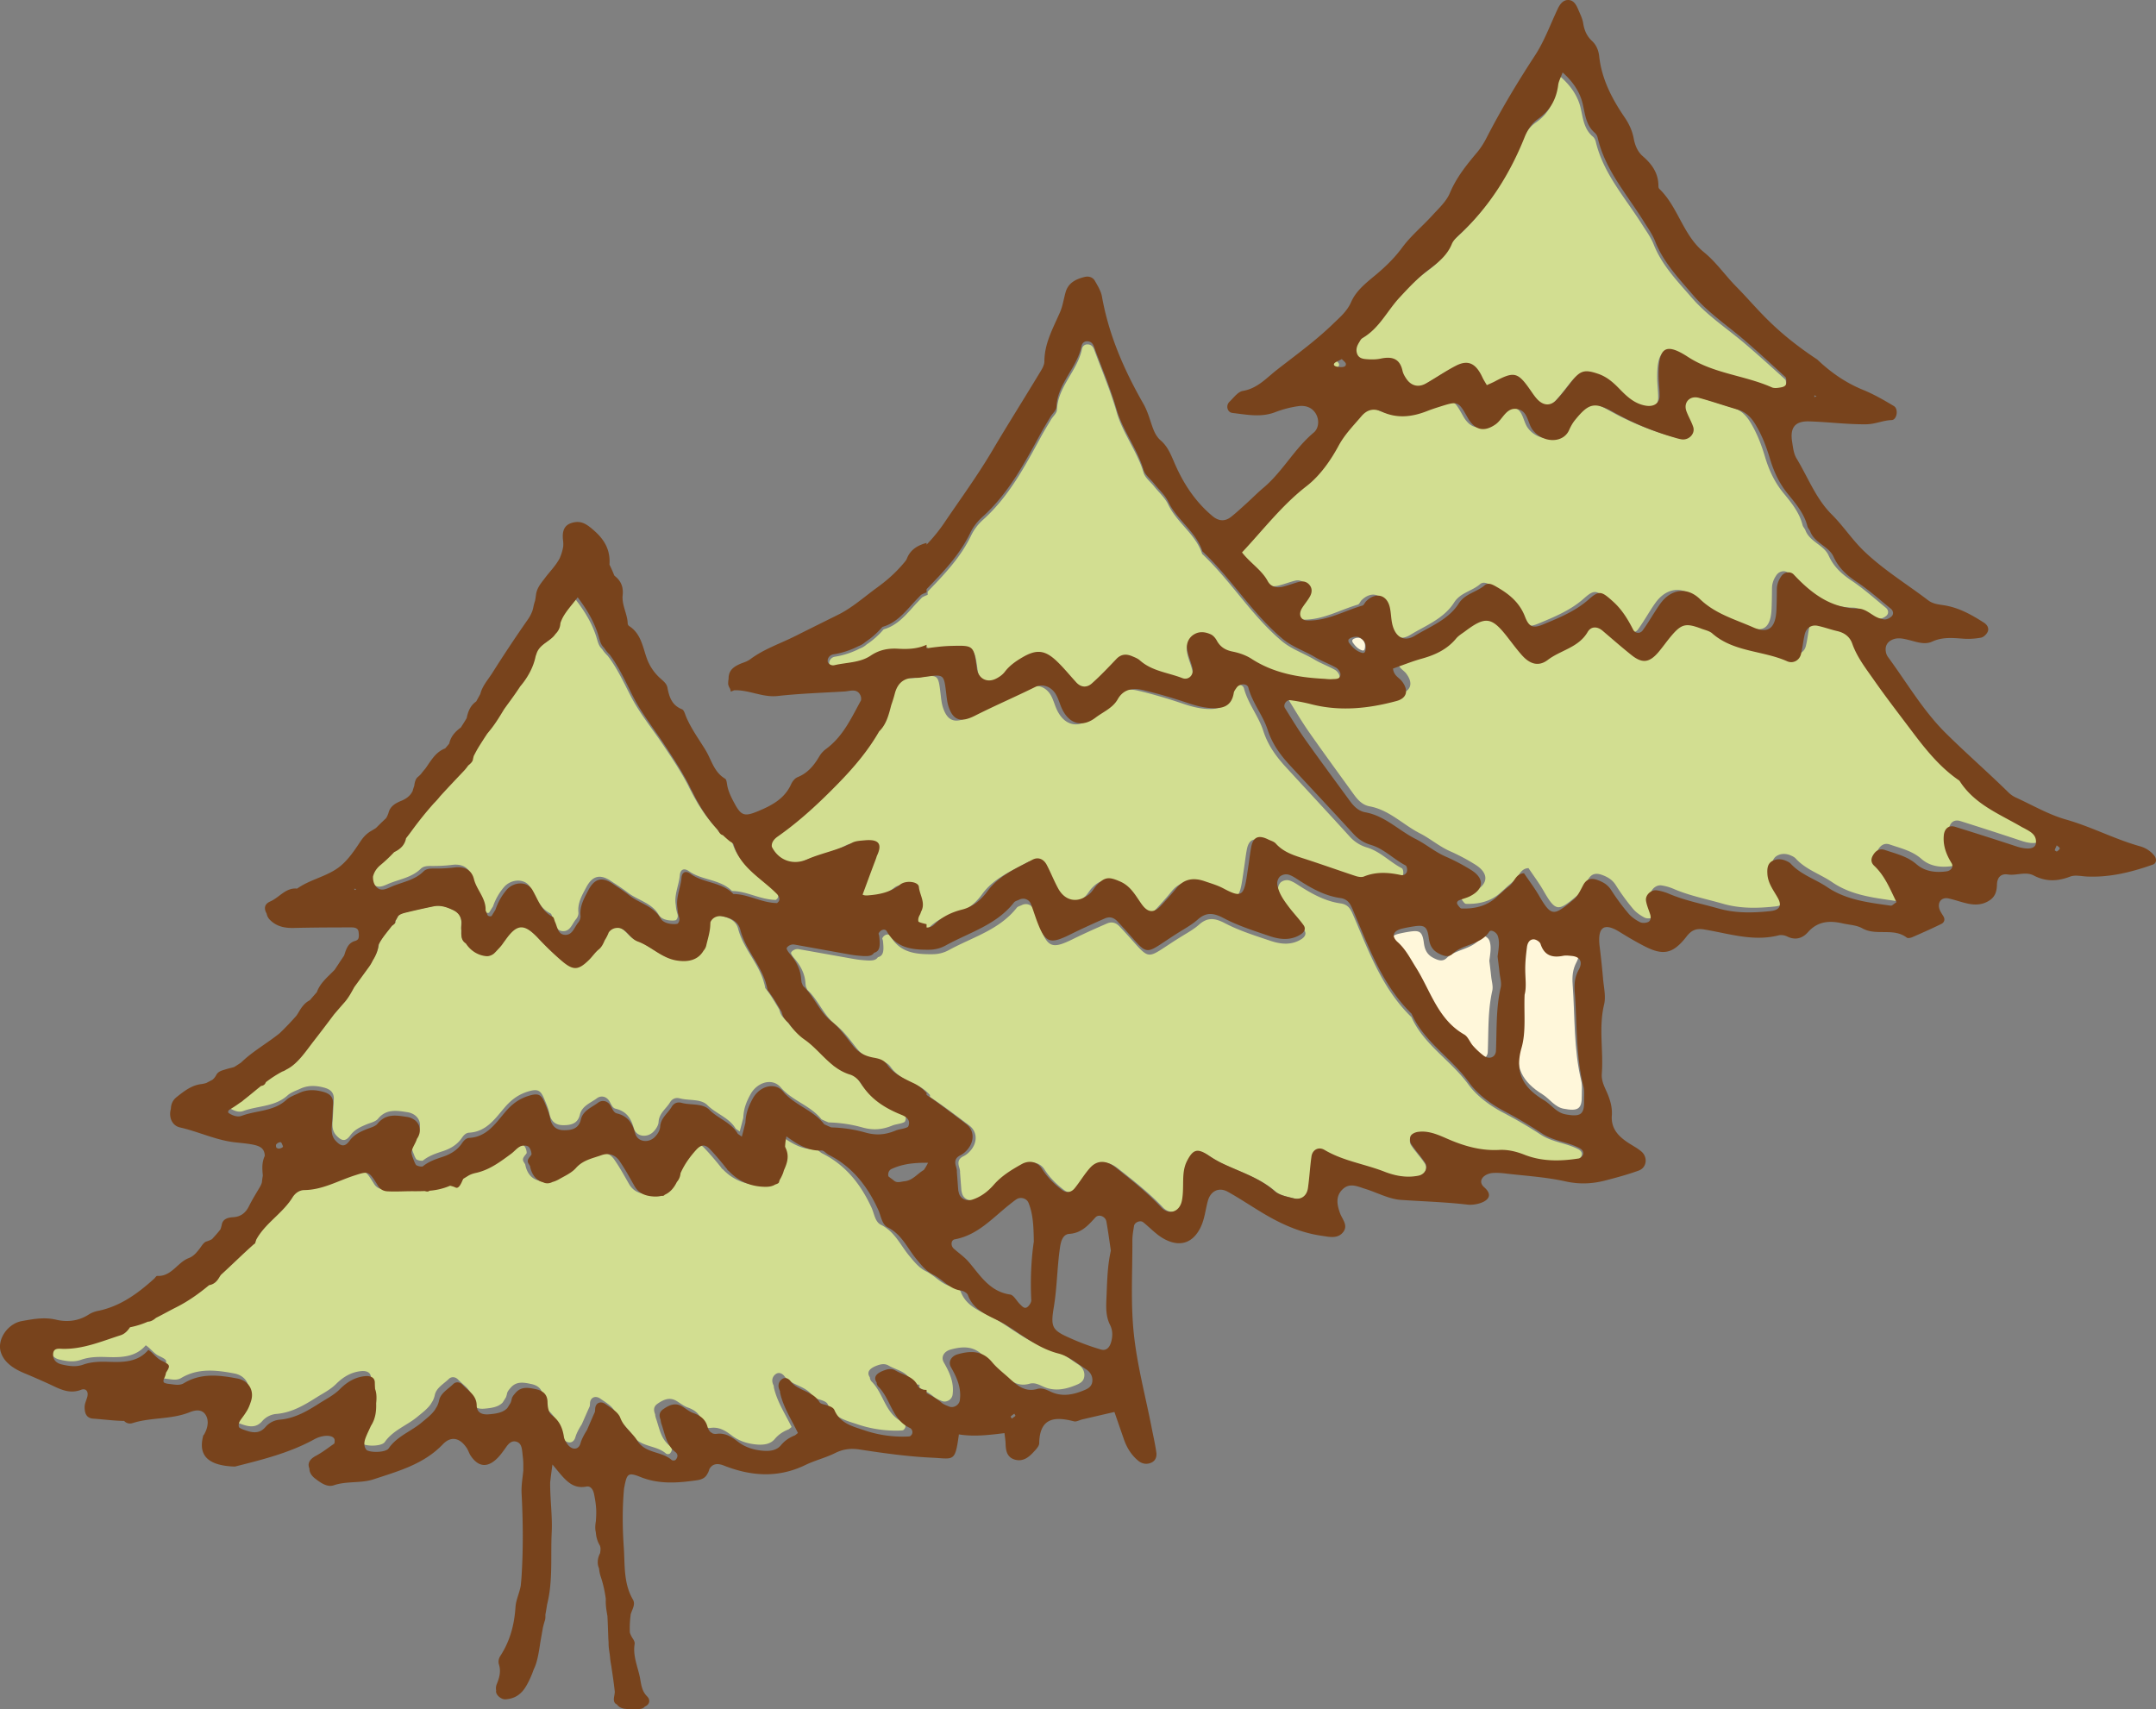 <svg width="169" height="134" viewBox="0 0 169 134" xmlns="http://www.w3.org/2000/svg">
    <rect x="0" y="0" width="169" height="134" fill="#808080" stroke="none"/>
    <g fill="none" fill-rule="evenodd">
        <path d="M12.447 106.296c-.394-.189-.607-.552-1.021-.828-.81.949-1.938.96-3.075.922-.684-.024-1.355-.014-2.013.22-.553.194-1.122.11-1.68-.023-.42-.102-.679-.37-.657-.794.027-.505.46-.41.78-.405 1.584.026 3.015-.587 4.482-1.049.322-.101.548-.343.732-.617.04-.006.08-.014.122-.022a6.743 6.743 0 0 0 1.265-.406c.247-.007.45-.137.642-.296.523-.26 1.032-.546 1.556-.806.945-.468 1.786-1.063 2.578-1.714h.004c.365-.064.592-.275.78-.585.042-.07.087-.138.132-.206.863-.776 1.693-1.595 2.567-2.36.058-.034.105-.07.117-.117.024-.087.051-.173.082-.255.627-1.126 1.758-1.842 2.537-2.844a.077.077 0 0 0 .029-.037v-.003a4.32 4.32 0 0 0 .25-.358c.21-.336.54-.565.93-.57 1.41-.016 2.61-.712 3.9-1.124 1.094-.349 1.11-.363 1.837.798.19.304.462.409.739.424.675.035 1.354-.014 2.031-.01.32.003.608-.001.872-.013.11.035.226.058.299.019l.086-.045a5.09 5.09 0 0 0 1.589-.383c.14.026.285.07.435.14.233.106.414-.28.516-.514.026-.06.054-.114.084-.165.115-.067.232-.14.356-.217.185-.116.41-.187.627-.235 1.063-.231 1.903-.862 2.75-1.48.243-.178.44-.43.702-.561.17-.085.474-.091.622.008.152.1.242.37.253.571l-.002.055c-.143.213-.4.4-.235.676.04.067.081.134.123.2.127.692.508 1.133 1.022 1.256a.785.785 0 0 0 .717-.02c.17-.044.347-.117.528-.219.457-.258.973-.485 1.309-.861.55-.615 1.29-.743 1.99-.992.568-.202 1.078-.024 1.405.443.429.611.788 1.271 1.16 1.92.334.583.837.78 1.496.824.229.015.432-.004.615-.049.106.011.207-.003.249-.081.443-.189.74-.556.955-.992.147-.173.256-.378.282-.656 0-.005 0-.01.002-.013.296-.667.706-1.236 1.19-1.773.415-.462.722-.487 1.127-.06.413.433.803.89 1.18 1.356.041.053.085.104.129.154a.246.246 0 0 0 .102.125c.008.004.016.01.024.013.76.8 1.708 1.218 2.856 1.229.333.004.579-.054.775-.179.127-.037.267-.092.287-.166.019-.066.04-.132.064-.197a2.74 2.74 0 0 0 .217-.417c.044-.102.078-.206.104-.31.243-.53.439-1.07.149-1.701l-.056-.12c.013-.254.042-.52.106-.801.882.637 1.718 1.146 2.736 1.09.18-.01.366.238.565.337 1.843.918 3.02 2.432 3.855 4.239.22.474.276 1.125.739 1.353 1.095.54 1.526 1.6 2.234 2.448.24.287.478.585.765.835l.028.047v-.024c.158.136.33.257.528.353.736.357 1.25 1.095 2.14 1.211.202.027.491.188.554.354.505 1.362 1.906 1.648 2.942 2.284 1.32.81 2.542 1.827 4.13 2.226.771.194 1.45.774 2.146 1.219.323.206.53.54.475.951-.058.44-.426.578-.78.716-.798.311-1.608.437-2.423.073-.348-.156-.692-.343-1.08-.231-.96.276-1.581-.275-2.204-.838-.445-.403-.94-.768-1.318-1.225-.751-.903-1.669-.894-2.674-.614-.51.142-.78.575-.53 1.01.46.797.823 1.596.684 2.545-.053.365-.48.625-.84.476-.208-.084-.434-.162-.596-.303-.345-.303-.75-.512-1.154-.728v-.25c-.287.012-.573-.086-.686-.32-.354-.74-1.132-.82-1.734-1.174-.287-.169-.574-.123-.872-.018-.655.233-.867.542-.6.94a.515.515 0 0 0 .16.353c.942.95 1.04 2.53 2.43 3.153.174.078.298.374.092.573-.023.022-.047.044-.073.066-.06.013-.124.021-.187.023a9.33 9.33 0 0 1-3.344-.47c-.92-.308-1.92-.524-2.366-1.562-.09-.21-.336-.288-.552-.366-.211-.078-.524-.101-.613-.251-.514-.874-1.669-.846-2.25-1.616-.155-.203-.436-.352-.7-.14-.266.21-.302.522-.17.816.015.03.028.063.042.093a.601.601 0 0 0 .013.143c.248 1.094.874 2.038 1.385 3.08-.078.065-.154.123-.227.18-.448.174-.802.409-1.097.763-.36.432-.93.475-1.471.423-.688-.068-1.335-.274-1.89-.697-.488-.372-.98-.69-1.648-.602a.623.623 0 0 1-.31-.03 2.062 2.062 0 0 1-.203-.135.962.962 0 0 1-.21-.403c-.16-.56-.56-.845-1.095-1.035-.312-.11-.582-.337-.872-.51-.546-.327-1.028-.096-1.471.208-.356.242-.324.535-.204.839.005.098.025.2.063.309.27.769.371 1.616 1.091 2.169.21.16.189.382.03.568a.582.582 0 0 1-.049.05c-.11.04-.219.037-.292-.026-.788-.68-2.033-.467-2.679-1.5-.377-.6-1.032-1.002-1.315-1.752-.163-.43-.717-.745-1.143-1.044-.383-.27-.797-.104-.812.379a2.13 2.13 0 0 1-.022.23.972.972 0 0 0-.045.091c-.193.43-.38.864-.571 1.297-.202.328-.4.658-.508 1.03-.158.546-.693.522-1.035.036a2.14 2.14 0 0 1-.17-.275l-.06-.149a.632.632 0 0 1-.017-.075c-.101-.684-.329-1.258-.933-1.697-.284-.208-.344-.655-.352-1.038-.013-.593-.372-.868-.906-.98-.563-.118-1.133-.23-1.582.276-.122.14-.267.298-.3.467a1.664 1.664 0 0 1-.091.31c-.07.11-.137.222-.207.33-.019.03-.039.057-.059.085-.342.345-.864.42-1.422.468-.55.047-.945-.132-.954-.682-.012-.808-.662-1.126-1.11-1.602-.196-.21-.506-.255-.72-.047-.4.389-.978.694-1.097 1.25-.036.168-.09.316-.157.454-.06.099-.118.197-.179.294-.276.381-.662.662-1.028.967-.828.692-1.91 1.048-2.564 1.986-.23.33-1.352.347-1.711.148-.196-.2-.249-.516-.113-.896.12-.332.29-.654.435-.979.361-.555.429-1.145.41-1.743.04-.386.042-.77-.082-1.1a6.999 6.999 0 0 1-.023-.5c-.003-.403-.36-.53-.748-.495-.795.072-1.436.467-1.976 1.004-.46.457-1.019.73-1.554 1.068-.984.62-1.946 1.19-3.146 1.288-.4.033-.813.235-1.091.557-.539.623-1.171.413-1.77.191a1.043 1.043 0 0 1-.3-.162c-.054-.164-.024-.355.114-.55.15-.213.313-.416.447-.635.175-.256.282-.543.377-.835.269-.83-.193-1.577-1.056-1.74-1.422-.269-2.84-.439-4.175.358-.349.209-.746.101-1.114.064-.218-.022-.366-.06-.453-.123-.038-.08-.04-.179.021-.301.081-.164.13-.31.147-.443.359-.561.342-.607-.35-.937M104.56 34.823c.487-.907 1.159-1.582 1.79-2.33.452-.534.969-.659 1.618-.356 1.178.55 2.358.41 3.53-.054a16.1 16.1 0 0 1 1.077-.372c1.335-.422 1.38-.402 2.102.891.554.993 1.294 1.158 2.191.523.585-.414.847-1.415 1.771-1.187.763.188.733 1.09 1.126 1.62.773 1.04 2.38 1.108 2.861.018.122-.277.271-.551.46-.784 1.085-1.339 1.516-1.469 3.082-.59a22.293 22.293 0 0 0 4.603 1.936c.217.064.434.134.656.17.57.093 1.089-.436.92-.971-.138-.432-.385-.827-.536-1.255-.243-.68.267-1.238.98-1.042 1.021.278 2.023.628 3.039.926.626.183 1.038.592 1.369 1.132.521.852.872 1.772 1.155 2.726.306 1.024.737 1.965 1.433 2.817.615.752 1.264 1.53 1.51 2.53.035.141.166.258.22.398.343.916 1.446 1.15 1.823 1.985.398.883 1.027 1.452 1.808 1.976.943.633 1.798 1.398 2.68 2.12.189.153.237.42.069.593-.142.143-.396.27-.584.25a2.04 2.04 0 0 1-.83-.309c-.389-.243-.752-.541-1.23-.547-2.135-.029-3.655-1.207-5.029-2.675-.266-.286-.735-.21-.962.108-.229.32-.361.662-.363 1.06-.004.533-.01 1.067-.033 1.6-.061 1.418-.615 1.923-1.804 1.393-1.439-.64-2.988-1.066-4.188-2.234-1.027-1-2.285-.785-3.112.374-.485.68-.883 1.42-1.374 2.095-.205.281-.593.248-.751-.068-.414-.82-.877-1.578-1.57-2.207-.893-.808-1.077-.907-1.904-.17-1.049.935-2.307 1.444-3.563 1.97-.775.323-1.107.241-1.427-.602-.446-1.168-1.31-1.836-2.317-2.402-.256-.144-.578-.311-.85-.074-.627.544-1.533.656-2.022 1.427-.813 1.278-2.223 1.801-3.44 2.543-.869.53-1.569.091-1.788-.984-.092-.447-.08-.92-.205-1.354-.26-.923-1.113-1.088-1.826-.379-.107.107-.17.308-.29.343-1.432.42-2.765 1.218-4.318 1.177-.528-.014-.722-.473-.416-.973.198-.322.452-.61.63-.94.146-.271.183-.589-.021-.862-.201-.268-.496-.354-.806-.276-.44.11-.865.282-1.305.387-.477.115-.936.027-1.184-.436-.475-.887-1.357-1.41-2.015-2.264 1.678-1.795 3.124-3.713 5.062-5.225 1.035-.807 1.869-1.993 2.498-3.166" fill="#D2DE91"/>
        <path d="M129.977 31.203c0 .597-.459.883-1.1.774-.894-.15-1.503-.727-2.088-1.321-.487-.495-.986-.928-1.667-1.158-1.077-.364-1.424-.276-2.13.625-.375.475-.745.96-1.162 1.397-.493.517-1.072.47-1.575-.091-.201-.225-.368-.48-.544-.726-.952-1.34-1.257-1.407-2.765-.616-.198.103-.408.185-.637.29-.125-.216-.253-.401-.346-.602-.517-1.096-1.13-1.4-2.088-.916-.812.41-1.566.932-2.36 1.378-.617.347-1.192.204-1.58-.37-.127-.186-.247-.395-.295-.61-.216-.975-.854-1.129-1.73-.946-.37.077-.765.072-1.143.04-.292-.022-.609-.087-.725-.443-.104-.315-.002-.588.16-.85.08-.127.156-.288.277-.356 1.32-.742 1.943-2.107 2.925-3.15.729-.775 1.453-1.542 2.316-2.183.73-.541 1.45-1.1 1.821-1.992.137-.329.458-.598.734-.854 2.27-2.107 3.876-4.646 5.025-7.48.235-.58.58-1.084 1.084-1.433.943-.654 1.429-1.532 1.573-2.64.035-.279.189-.543.347-.97.856.751 1.39 1.567 1.603 2.501.187.818.257 1.633.96 2.22.109.091.184.252.218.393.592 2.494 2.3 4.38 3.623 6.477.323.513.695 1.012.914 1.568.653 1.653 1.859 2.88 3.002 4.2 1.202 1.385 2.707 2.364 4.079 3.524 1.095.928 2.157 1.894 3.22 2.858.085.078.074.279.077.422.005.301-.25.36-.465.396-.222.038-.488.076-.679-.008-2.152-.944-4.584-1.058-6.637-2.374-1.79-1.15-2.334-.733-2.319 1.446.003.526.077 1.054.077 1.58M153.372 67.251c.173.285-.023.604-.39.655-.86.119-1.7.019-2.37-.57-.725-.636-1.62-.83-2.477-1.128-.415-.144-.722.052-.938.434-.177.314-.14.59.105.824.854.812 1.253 1.881 1.75 2.89-.215.137-.346.291-.452.276-1.727-.247-3.48-.442-4.975-1.464-.943-.646-2.075-.989-2.871-1.865-.1-.107-.249-.178-.386-.238-.371-.164-.772-.163-1.1.041-.354.22-.376.618-.35 1.024.046.733.478 1.279.813 1.88.35.631.144.979-.6 1.057-1.368.146-2.718.175-4.076-.215-1.315-.379-2.661-.635-3.925-1.19a3.84 3.84 0 0 0-.873-.244c-.45-.081-.939.363-.868.823.056.372.217.728.328 1.092.072.235.048.5-.161.598-.185.086-.479.097-.653.004-.329-.173-.658-.4-.894-.684a16.815 16.815 0 0 1-1.348-1.849c-.266-.428-.63-.64-1.066-.803-.495-.184-.868-.11-1.137.4-.213.402-.415.86-.746 1.14-1.564 1.32-1.74 1.408-2.731-.32-.341-.593-.754-1.142-1.168-1.76-.654.03-.75.687-1.127.989-.358.286-.695.6-1.034.91-.78.715-1.723.934-2.737.902-.108-.004-.225-.182-.309-.3-.102-.146-.048-.29.134-.364.28-.114.583-.181.85-.321 1.088-.57 1.13-1.406.075-2.075-.641-.407-1.32-.763-2.012-1.071-.843-.375-1.55-.99-2.343-1.392-1.331-.677-2.41-1.839-3.943-2.119-.566-.103-.93-.497-1.249-.94-1.16-1.607-2.332-3.206-3.469-4.829-.57-.814-1.08-1.673-1.603-2.52-.158-.254.118-.663.422-.618.525.078 1.052.164 1.563.3 2.283.61 4.534.376 6.769-.234.825-.224.983-.846.424-1.576-.225-.295-.642-.437-.693-1.005.815-.286 1.52-.576 2.247-.782 1.05-.294 1.991-.73 2.705-1.602.19-.232.467-.394.71-.579 1.602-1.213 2.085-1.141 3.33.479.373.487.735.985 1.141 1.443.618.695 1.297.908 2.02.353 1.012-.779 2.414-.976 3.125-2.214.261-.457.746-.465 1.175-.097.752.648 1.494 1.31 2.268 1.932.85.685 1.405.61 2.123-.248.345-.412.65-.857.993-1.269.812-.97 1.15-1.048 2.383-.576.285.108.617.174.833.367 1.686 1.496 3.968 1.353 5.883 2.214.467.211.958-.069 1.08-.547.134-.518.177-1.06.298-1.583.119-.512.523-.79 1.015-.685.52.11 1.023.3 1.54.42.568.13.987.452 1.175.99.381 1.092 1.059 1.962 1.709 2.903.954 1.38 1.97 2.706 2.969 4.05 1.055 1.42 2.14 2.801 3.592 3.837.062.045.134.087.174.15 1.166 1.839 3.118 2.6 4.871 3.636.066.038.136.07.202.107.467.262.974.502.901 1.176-.05.47-.665.542-1.564.242a312.186 312.186 0 0 0-4.766-1.543c-.513-.162-.858.144-.903.71-.062.806.202 1.494.612 2.171M110.605 89.778c.327.496.743.934 1.071 1.427.273.41-.005.91-.494 1.009-.922.185-1.81.022-2.66-.306-1.539-.595-3.208-.824-4.66-1.675-.465-.274-.94-.011-1.014.498-.117.812-.156 1.635-.275 2.445-.09.61-.55.93-1.13.781-.507-.13-1.095-.23-1.463-.55-1.223-1.066-2.753-1.501-4.164-2.183a8.261 8.261 0 0 1-.965-.56c-.868-.578-1.21-.49-1.676.391-.255.485-.3.99-.311 1.517-.012.52.002 1.05-.097 1.557-.175.887-1.01 1.161-1.619.52-1.077-1.135-2.301-2.092-3.526-3.055-.705-.554-1.418-.613-1.984-.003-.454.488-.794 1.08-1.22 1.597-.268.324-.639.388-.997.118-.602-.452-1.123-.965-1.54-1.612-.364-.566-1.004-.69-1.585-.368-.787.435-1.558.898-2.17 1.59-.445.504-.983.921-1.652 1.14-.486.158-.955-.06-1.068-.521-.018-.071-.04-.144-.046-.217-.031-.372-.057-.744-.111-1.458.017.118.014-.112-.053-.322-.129-.401-.096-.688.342-.9.257-.125.492-.352.658-.587.43-.615.372-1.368-.214-1.812-1.014-.767-2.033-1.533-3.086-2.245v-.146a3.106 3.106 0 0 0-1.04-.77c-.74-.35-1.538-.714-2.035-1.423-.274-.39-.67-.461-1.073-.537-.679-.127-1.162-.38-1.641-.989-.485-.616-.977-1.297-1.63-1.812-.923-.729-1.321-1.896-2.176-2.699-.01-.01-.018-.022-.026-.033a17 17 0 0 1-.101-.238c-.026-.117-.035-.248-.045-.361-.06-.66-.353-1.215-.754-1.72-.145-.181-.313-.342-.375-.559.062-.171.349-.34.595-.296 1.408.249 2.814.501 4.222.751.223.04.447.076.672.097.78.073 1.124.085 1.325-.214.433-.113.489-.467.397-1.274a.829.829 0 0 0-.056-.19c.106-.293.5-.439.64-.195.75 1.31 1.983 1.437 3.307 1.423.47-.004.883-.109 1.29-.332 1.834-1.002 3.94-1.573 5.308-3.31.084-.106.26-.14.394-.208.355-.18.773-.042.921.332.193.487.339.99.532 1.476.606 1.527.972 1.637 2.548.86.875-.433 1.768-.83 2.662-1.22.368-.161.687-.101.999.227 2.797 2.946 1.637 2.72 5.13.617.387-.231.776-.471 1.112-.768.668-.59 1.243-.512 2.029-.1 1.117.584 2.347.969 3.551 1.373.794.267 1.626.368 2.405-.11.286-.174.465-.43.247-.73-.35-.483-.773-.914-1.134-1.39-.41-.535-.818-1.088-.911-1.774a.75.75 0 0 1 .209-.58.788.788 0 0 1 .613-.16c.28.067.542.24.791.4 1.02.653 2.072 1.246 3.293 1.416.648.092.814.527 1.03 1.03 1.2 2.796 2.247 5.683 4.516 7.883.972 2.175 3.099 3.399 4.458 5.275.676.932 1.732 1.696 2.774 2.239a34.428 34.428 0 0 1 2.91 1.704c.916.598 1.996.649 2.924 1.132.204.106.361.283.271.52-.044.118-.193.26-.314.278-1.432.223-2.868.248-4.235-.284-.65-.254-1.294-.408-1.978-.372-1.312.068-2.524-.242-3.734-.735-.819-.334-1.65-.792-2.599-.653-.198.03-.46.15-.544.306-.086.163-.07.468.035.627" fill="#D2DE91"/>
        <path d="M122.562 86.92c-.703-.135-1.088-.775-1.655-1.126-1.549-.96-2.28-2.15-1.72-4.166.358-1.293.173-2.746.236-4.224.153-.587.053-1.277.047-1.967-.006-.611.059-1.225.135-1.832.037-.3.19-.623.534-.604.18.009.455.195.507.361.286.927.898 1.12 1.734.948.212-.043.444-.012.665.01.63.062.874.462.534 1.105-.307.578-.352 1.12-.306 1.756.185 2.52.074 5.066.675 7.55.088.364.036.764.042 1.15.017 1.06-.288 1.259-1.428 1.039" fill="#FFF7DA"/>
        <path d="M100.474 50.26c.77.646 1.716.948 2.557 1.45.517.309 1.095.514 1.62.811.165.094.345.331.349.507.012.434-.379.375-.658.398-.224.017-.452-.02-.678-.033-1.983-.106-3.892-.447-5.605-1.561-.43-.28-.958-.462-1.466-.564-.568-.112-.966-.357-1.24-.864-.103-.19-.27-.39-.458-.477-.417-.196-.88-.264-1.301-.01a1.134 1.134 0 0 0-.557 1.158c.073.513.313 1 .426 1.51.115.516-.318.942-.793.757-1.115-.436-2.37-.538-3.317-1.388-.163-.146-.388-.232-.596-.32-.452-.196-.86-.18-1.232.21-.625.656-1.249 1.318-1.925 1.92-.372.332-.832.324-1.206-.086-.51-.558-.987-1.152-1.533-1.671-.91-.863-1.569-.93-2.655-.297-.519.303-1.016.645-1.394 1.144-.172.228-.438.415-.699.541-.707.343-1.367-.032-1.473-.804-.25-1.829-.25-1.812-2.019-1.766-.64.016-1.274.096-1.906.187v-.277c-.709.323-1.461.355-2.22.309-.774-.046-1.469.084-2.14.54-.833.565-1.872.522-2.821.746a.454.454 0 0 1-.524-.247c-.061-.302.165-.554.43-.597a6.439 6.439 0 0 0 1.939-.633 1.66 1.66 0 0 0 .556-.33c.486-.321.93-.716 1.334-1.184 1.17-.326 1.858-1.288 2.624-2.1a49 49 0 0 1 .388-.405c.136-.076.28-.144.434-.196v-.253c1.296-1.339 2.59-2.686 3.41-4.404a3.98 3.98 0 0 1 .956-1.252c2-1.806 3.244-4.14 4.506-6.463.251-.462.526-.912.796-1.364.155-.257.454-.503.464-.762.07-1.838 1.613-3.056 1.959-4.77.042-.214.203-.392.486-.368.26.023.393.183.473.403.599 1.63 1.285 3.234 1.764 4.899.488 1.692 1.61 3.074 2.112 4.752.12.401.536.714.817 1.067.376.472.857.894 1.11 1.425.683 1.442 2.16 2.323 2.663 3.876 2.254 2.118 3.86 4.83 6.243 6.835" fill="#D2DE91"/>
        <path d="M68.45 57.428c.572-.557.76-1.332.952-2.084.105-.3.2-.605.282-.918.23-.883.767-1.281 1.659-1.25.227.009.456-.04.683-.071 1.518-.218 1.515-.219 1.693 1.222.046.38.076.77.192 1.13.362 1.12.986 1.285 2.08.726 1.562-.797 3.17-1.497 4.74-2.278.596-.297 1.24-.018 1.584.513.245.378.345.848.545 1.26.563 1.162 1.578 1.462 2.619.66.597-.46 1.354-.76 1.747-1.46.462-.825 1.213-.914 1.986-.73 1.184.28 2.356.629 3.51 1.02.585.198 1.16.36 1.776.405.93.07 1.684-.088 1.86-1.2.022-.143.13-.274.213-.401.234-.358.84-.382.937-.01.316 1.206 1.144 2.185 1.511 3.324.374 1.165 1.025 2.039 1.803 2.885 1.658 1.806 3.328 3.6 4.976 5.416.378.415.83.698 1.34.85 1.057.315 1.801 1.142 2.747 1.634.086.045.124.267.113.4a.39.39 0 0 1-.48.363c-.986-.214-1.951-.28-2.918.116-.186.075-.454.024-.66-.044-1.368-.455-2.725-.947-4.096-1.391-.806-.26-1.592-.52-2.181-1.185-.143-.161-.397-.225-.601-.327-.756-.376-1.175-.195-1.328.594-.087.452-.138.913-.206 1.37-.044.305-.09.609-.136.913-.243 1.623-.458 1.763-1.83 1.023-.48-.26-.98-.4-1.483-.576-.899-.315-1.634-.2-2.252.567-.383.476-.798.928-1.212 1.38-.537.584-1.01.564-1.495-.116-.487-.682-.855-1.438-1.698-1.81-.866-.382-1.187-.39-1.826.265-.214.216-.354.512-.582.707-.9.775-1.91.609-2.47-.413-.33-.606-.58-1.254-.897-1.87-.25-.486-.686-.663-1.138-.42-1.271.687-2.63 1.257-3.526 2.487-.51.701-1.155 1.252-2 1.468-.835.214-1.562.563-2.187 1.176a.8.8 0 0 1-.614.25v-.265c-.312-.076-.518-.13-.634-.197-.05-.168-.005-.35.093-.527a1.1 1.1 0 0 0 .103-.26c.39-.709-.107-1.329-.167-1.978-.038-.42-1.019-.548-1.472-.183-.759.613-1.64.793-2.56.86-.179.013-.313-.01-.397-.063.36-.98.655-1.797.96-2.607.056-.146.113-.294.154-.442l.016-.038c.45-.96.123-1.326-.957-1.224-.34.032-.715.043-1.004.197-1.122.6-2.383.804-3.532 1.315-1.08.481-2.178.107-2.735-.912a.91.91 0 0 1-.045-.089c-.035-.289.113-.562.471-.816 1.757-1.243 3.311-2.714 4.8-4.256 1.213-1.258 2.326-2.589 3.174-4.085M60.798 69.846c.165.164.285.412.13.598a.67.67 0 0 1-.117.107c-1.24-.02-2.275-.697-3.431-.696-.92-.937-2.346-.826-3.37-1.552-.395-.28-.678-.14-.718.302-.07.783-.466 1.553-.32 2.35.014.226.052.453.126.685a.467.467 0 0 1-.11.497.874.874 0 0 1-.222.032c-.44.008-.923-.1-1.127-.447-.558-.952-1.653-1.14-2.443-1.755-.41-.318-.866-.603-1.306-.896-.86-.575-1.455-.407-1.93.482-.335.63-.7 1.235-.619 1.992.002.02.002.04.001.06a1.33 1.33 0 0 1-.028.16.853.853 0 0 1-.158.293c-.308.357-.447.97-1.039.941-.561-.028-.596-.602-.782-.994-.063-.136-.086-.347-.19-.398-.89-.437-1.14-1.307-1.592-2.066-.417-.702-1.497-.64-2.05.011a4.597 4.597 0 0 0-.86 1.513c-.084.13-.181.285-.31.49a.31.31 0 0 1-.12.015.38.38 0 0 1-.176-.06l-.173-.398c.043-.928-.703-1.569-.916-2.409-.178-.702-.741-.995-1.507-.899-.534.067-1.063.092-1.598.087-.307-.003-.633-.005-.865.222-.714.696-1.7.819-2.566 1.191-.417.18-.866.402-1.231-.096-.13-.176-.19-.439-.18-.703.091-.351.29-.642.583-.88.387-.312.744-.645 1.083-.997.507-.244.829-.546.937-1.07.178-.222.352-.448.524-.68a27.325 27.325 0 0 1 1.65-1.997c.185-.18.353-.365.51-.56.615-.66 1.246-1.308 1.871-1.956a3.33 3.33 0 0 0 .336-.41c.182-.14.344-.292.373-.457.016-.097.04-.189.066-.279.13-.245.26-.49.41-.726.213-.333.43-.663.65-.991.1-.118.2-.236.295-.354.39-.483.71-1.006 1.034-1.528.11-.149.218-.298.327-.444.328-.434.647-.871.945-1.32.544-.62 1.033-1.441 1.21-2.316.026-.069.051-.138.073-.207.208-.62.824-.855 1.265-1.253.088-.078.161-.164.224-.256.205-.199.35-.445.381-.753.003-.036.01-.072.015-.108.06-.156.124-.311.206-.455.292-.508.712-.946 1.15-1.508.714.926 1.244 1.804 1.581 2.796.12.35.187.77.427 1.021l.081.09c.119.183.264.355.429.51.75.975 1.25 2.083 1.814 3.174.68 1.314 1.64 2.49 2.474 3.728.717 1.064 1.423 2.116 2.02 3.264.067.15.142.296.223.438.528 1.05 1.185 2.07 2.025 2.948.08.172.18.315.346.348a.03.03 0 0 0 .01.002c.163.152.33.3.507.442.117.093.306.165.339.281.526 1.793 2.194 2.602 3.403 3.804" fill="#D2DE91"/>
        <path d="M29.704 74.004c0-.008.003-.017.004-.025.267-.536.68-.978 1.043-1.452.118-.078.261-.185.255-.265a1.337 1.337 0 0 1-.005-.087c.073-.111.141-.227.201-.346.08-.16.367-.252.577-.304.73-.181 1.467-.336 2.205-.49.546-.113 1.044.06 1.529.288.368.173.596.45.643.846.026.22-.023.447-.006.668.002.025.006.05.01.075-.026.529.036.767.347.974.354.541.934.917 1.606.97a.884.884 0 0 0 .605-.227c.102-.098.199-.2.293-.304.163-.157.307-.335.436-.527.046-.06.093-.122.137-.184.91-1.267 1.463-1.28 2.582-.1a22.198 22.198 0 0 0 1.79 1.697c.909.765 1.298.736 2.13-.065.27-.26.48-.585.77-.815.22-.174.342-.434.457-.697.121-.186.226-.385.31-.6a.824.824 0 0 1 .598-.344c.73-.083 1.011.81 1.666 1.041 1.055.375 1.84 1.269 3.025 1.457.97.153 1.686-.07 2.094-.76a.92.92 0 0 0 .2-.351c.122-.541.305-1.065.322-1.638.002-.072.007-.138.014-.203.164-.347.526-.513.942-.435.627.119 1.213.374 1.376 1.012.38 1.49 1.533 2.63 1.986 4.08.023.092.047.181.076.268.024.099.045.199.06.3.427.526.76 1.117 1.11 1.697.069.329.227.588.519.808.345.49.742.941 1.268 1.304.815.561 1.436 1.368 2.22 1.976a.225.225 0 0 0 .095.072c.358.266.75.487 1.212.624.333.1.678.4.864.698.746 1.204 1.87 1.888 3.149 2.396.287.114.583.294.581.616a.563.563 0 0 1-.084.303c-.262.153-.677.165-.966.284-.77.317-1.487.397-2.373.145a10.677 10.677 0 0 0-2.42-.38c-.07-.004-.14-.004-.21-.007a9.902 9.902 0 0 1-.555-.244c-.854-1.09-2.284-1.442-3.195-2.506-.657-.767-1.838-.406-2.359.527-.367.657-.546 1.186-.575 1.855-.085.338-.175.694-.28 1.076l-.315-.217c-.49-.858-1.535-1.165-2.206-1.838-.524-.527-1.438-.344-2.164-.537-.324-.086-.6.014-.778.309-.302.501-.853.85-.894 1.517a.904.904 0 0 1-.088.338 1.647 1.647 0 0 1-.317.446c-.496.51-1.355.399-1.542-.276-.218-.792-.583-1.326-1.423-1.525-.26-.061-.353-.37-.488-.591-.249-.405-.68-.454-.98-.228-.492.37-1.172.593-1.336 1.293-.164.698-.7.818-1.298.817-.612 0-.965-.302-1.09-.914-.08-.397-.249-.78-.407-1.158-.281-.671-.51-.79-1.227-.58-.73.214-1.295.603-1.826 1.21-.754.864-1.442 1.951-2.821 2.028-.294.017-.457.233-.61.452-.362.513-.904.818-1.466 1-.558.182-1.1.362-1.573.748a.895.895 0 0 1-.503-.11c-.128-.194-.184-.383-.257-.562a1.582 1.582 0 0 1-.11-.407c.06-.374.304-.665.418-1.011l.007-.027c.512-.714.143-1.548-.76-1.688-.82-.128-1.648-.277-2.296.514-.193.234-.59.313-.901.442-.49.202-.944.412-1.28.87-.363.493-.665.449-1.084.003-.317-.336-.328-.73-.298-1.147.041-.556.064-1.114.095-1.67.032-.537-.246-.8-.758-.938-.647-.173-1.267-.196-1.879.09-.34.158-.726.28-.994.524-.99.898-2.324.798-3.472 1.223-.29.106-.597.022-.875-.126a1.224 1.224 0 0 1-.169-.104c-.048-.098 0-.195.138-.275.27-.154.526-.324.774-.503.102-.056.193-.123.274-.203.46-.348.902-.721 1.357-1.08.147-.019.274-.073.349-.23.009-.02.02-.04.028-.06.401-.298.819-.579 1.276-.814.116-.036.223-.09.32-.157.867-.415 1.506-1.395 2.141-2.198.533-.675 1.056-1.357 1.577-2.041.27-.31.539-.617.812-.924.311-.35.532-.759.75-1.156l1.17-1.58a2.75 2.75 0 0 0 .264-.454c.226-.352.402-.737.456-1.196M104.065 28.525c.07-.105.28-.168.583-.337.123.136.298.246.315.365.037.265-.287.278-.568.248-.207-.021-.447-.104-.33-.276" fill="#D2DE91"/>
        <path d="M116.891 76.584c.04.361.16.745.084 1.082-.36 1.587-.29 3.199-.354 4.804-.021.502-.507.696-.927.369a5.76 5.76 0 0 1-.783-.739c-.238-.271-.37-.693-.655-.858-1.966-1.139-2.509-3.316-3.6-5.078-.421-.68-.76-1.379-1.363-1.931-.504-.46-.34-.864.36-1.03.281-.066.564-.121.85-.164.773-.116.99-.013 1.107.88.076.585.28.944.775 1.194.34.173.691.3.999.007.79-.758 2.079-.66 2.73-1.67.136-.208.547.032.642.314.148.437.083.866-.013 1.554.03.258.094.762.148 1.266M106 50.186c.038-.035.072-.082.116-.102.202-.096.41-.13.606.008.249.177.314.434.26.74-.026.155-.092.197-.232.15-.32-.11-.534-.354-.723-.63-.028-.04-.019-.11-.027-.166" fill="#FFF7DA"/>
        <path d="M140.022 29.979c.005.302-.248.362-.46.398-.22.038-.484.076-.674-.008-2.133-.95-4.542-1.064-6.576-2.387-1.775-1.156-2.314-.738-2.299 1.453.003.53.077 1.06.077 1.59 0 .6-.455.887-1.091.778-.886-.15-1.49-.731-2.069-1.33-.482-.496-.977-.932-1.651-1.163-1.068-.366-1.412-.277-2.112.628-.372.478-.737.966-1.15 1.405-.49.52-1.064.472-1.562-.091-.2-.226-.365-.484-.539-.73-.943-1.347-1.245-1.416-2.74-.62-.196.104-.404.187-.631.292-.124-.217-.25-.404-.343-.606-.512-1.102-1.12-1.407-2.07-.92-.804.412-1.551.936-2.338 1.385-.611.35-1.18.205-1.566-.373-.126-.186-.245-.396-.292-.612-.214-.982-.846-1.136-1.715-.952-.365.077-.757.072-1.13.041-.292-.023-.606-.089-.72-.446-.104-.317-.003-.592.158-.855.08-.128.154-.29.274-.358 1.308-.745 1.925-2.12 2.899-3.167.722-.78 1.44-1.551 2.295-2.196.723-.545 1.438-1.105 1.805-2.003.135-.331.454-.602.727-.86 2.25-2.119 3.84-4.671 4.98-7.522.233-.584.575-1.09 1.074-1.441.934-.658 1.416-1.54 1.558-2.655.036-.28.188-.546.345-.975.847.755 1.377 1.575 1.588 2.515.185.822.255 1.642.952 2.233a.77.77 0 0 1 .215.395c.587 2.508 2.28 4.404 3.591 6.513.32.516.689 1.018.906 1.577.648 1.662 1.842 2.897 2.975 4.223 1.19 1.394 2.683 2.378 4.041 3.545 1.086.933 2.138 1.905 3.191 2.874.085.079.075.28.077.425zm1.659 11.294c.035.143.166.258.219.398.344.912 1.446 1.145 1.825 1.976.398.88 1.026 1.446 1.808 1.966.944.63 1.8 1.392 2.683 2.11.188.154.237.42.068.59-.142.144-.396.27-.584.25a2.033 2.033 0 0 1-.83-.308c-.39-.241-.753-.538-1.232-.544-2.135-.028-3.657-1.2-5.03-2.663-.267-.285-.737-.208-.965.108-.228.318-.36.66-.363 1.054-.003.531-.01 1.063-.032 1.594-.06 1.411-.615 1.914-1.805 1.387-1.44-.637-2.99-1.061-4.191-2.225-1.027-.994-2.287-.78-3.114.373-.484.676-.883 1.414-1.375 2.085-.205.28-.592.246-.75-.066-.415-.817-.878-1.573-1.572-2.198-.893-.804-1.077-.904-1.904-.17-1.051.93-2.31 1.439-3.566 1.961-.775.322-1.107.24-1.43-.598-.444-1.163-1.31-1.828-2.316-2.393-.256-.143-.578-.308-.85-.072-.628.54-1.534.652-2.024 1.419-.813 1.273-2.225 1.793-3.441 2.533-.871.528-1.572.09-1.79-.98-.092-.446-.082-.915-.205-1.348-.262-.92-1.115-1.083-1.827-.376-.107.105-.17.305-.29.34-1.434.417-2.768 1.213-4.322 1.171-.528-.013-.722-.47-.416-.968.198-.32.453-.607.632-.937.145-.27.183-.585-.023-.856-.201-.266-.496-.352-.807-.276-.439.11-.864.28-1.305.386-.478.114-.937.026-1.184-.434-.476-.884-1.359-1.405-2.017-2.253 1.679-1.788 3.126-3.697 5.066-5.202 1.035-.803 1.869-1.983 2.5-3.152.486-.901 1.159-1.574 1.79-2.318.453-.533.97-.656 1.619-.355 1.179.548 2.36.407 3.532-.054.353-.14.716-.256 1.078-.37 1.337-.42 1.381-.4 2.104.887.554.989 1.293 1.152 2.191.52.586-.41.847-1.408 1.773-1.181.763.187.733 1.086 1.126 1.611.774 1.035 2.382 1.104 2.863.019.121-.275.272-.55.46-.781 1.085-1.332 1.517-1.462 3.084-.587 1.47.82 3 1.455 4.607 1.927.216.065.434.134.656.17.57.092 1.09-.435.92-.967-.138-.43-.385-.823-.537-1.25-.242-.677.267-1.23.98-1.037 1.022.278 2.025.626 3.042.922.626.182 1.039.591 1.37 1.127.522.848.871 1.765 1.156 2.714.305 1.019.736 1.957 1.433 2.805.615.748 1.265 1.523 1.512 2.516zm-35.988 8.882c.052-.044.098-.104.158-.13.275-.122.56-.165.826.011.34.225.43.553.357.943-.038.197-.127.25-.317.19-.436-.14-.73-.45-.989-.8-.038-.052-.025-.142-.035-.214zm44.166 7.162c1.054 1.4 2.14 2.763 3.588 3.787.063.043.135.086.174.146 1.164 1.817 3.114 2.568 4.864 3.59.066.037.136.069.203.105.466.258.971.496.899 1.16-.05.465-.665.536-1.562.24a314.248 314.248 0 0 0-4.759-1.522c-.513-.16-.858.141-.902.699-.063.797.2 1.474.61 2.144.174.282-.022.595-.39.646-.856.118-1.696.019-2.366-.562-.724-.627-1.618-.82-2.474-1.115-.412-.14-.72.053-.935.43-.178.309-.142.582.104.813.853.802 1.251 1.857 1.748 2.852-.215.135-.345.288-.452.273-1.724-.244-3.476-.437-4.968-1.446-.94-.636-2.072-.976-2.868-1.84-.099-.106-.248-.175-.385-.235-.37-.162-.77-.16-1.099.04-.353.217-.374.611-.349 1.01.048.725.479 1.263.812 1.858.35.622.144.965-.598 1.042-1.367.144-2.715.173-4.071-.212-1.313-.374-2.658-.627-3.92-1.175a3.893 3.893 0 0 0-.872-.241c-.45-.08-.937.358-.867.813.056.368.218.719.329 1.078.072.232.046.494-.163.59-.183.084-.477.095-.652.004-.328-.17-.656-.395-.891-.675a16.758 16.758 0 0 1-1.348-1.826c-.265-.422-.628-.631-1.064-.791-.493-.183-.867-.108-1.135.394-.212.397-.413.85-.745 1.126-1.562 1.302-1.738 1.387-2.728-.317-.34-.585-.753-1.128-1.165-1.737-.654.03-.749.679-1.126.976-.358.283-.695.591-1.032.898-.78.706-1.72.923-2.735.89-.107-.003-.223-.18-.307-.296-.103-.143-.05-.285.133-.359.28-.113.582-.178.849-.317 1.087-.561 1.128-1.387.074-2.047a15.479 15.479 0 0 0-2.008-1.057c-.841-.37-1.548-.978-2.34-1.375-1.33-.668-2.407-1.813-3.937-2.09-.567-.103-.93-.491-1.248-.929-1.158-1.586-2.329-3.163-3.464-4.766-.57-.802-1.079-1.65-1.602-2.486-.157-.251.118-.655.423-.61a14.31 14.31 0 0 1 1.56.295c2.28.603 4.527.372 6.76-.23.823-.222.982-.836.423-1.557-.224-.29-.64-.43-.692-.99.813-.284 1.517-.57 2.244-.772 1.048-.29 1.99-.722 2.702-1.581.19-.23.466-.39.709-.571 1.599-1.199 2.082-1.127 3.324.472.374.48.736.971 1.14 1.423.618.688 1.297.897 2.017.35 1.011-.77 2.411-.963 3.121-2.187.261-.45.746-.459 1.174-.094.751.64 1.493 1.292 2.264 1.906.85.675 1.403.602 2.122-.245.343-.406.647-.846.99-1.252.811-.958 1.148-1.035 2.38-.569.284.108.617.172.834.363 1.681 1.477 3.96 1.335 5.873 2.186.467.208.957-.069 1.08-.54.132-.513.175-1.048.297-1.563.118-.506.521-.78 1.013-.677.519.109 1.022.297 1.54.415.565.13.984.446 1.171.977.381 1.078 1.058 1.936 1.707 2.865.952 1.363 1.967 2.671 2.964 3.998zm-25.69 29.02c.017 1.046-.294 1.242-1.457 1.025-.717-.133-1.11-.764-1.69-1.11-1.579-.946-2.325-2.119-1.754-4.105.366-1.274.177-2.706.24-4.162.157-.58.055-1.26.05-1.94-.007-.601.059-1.206.136-1.805.039-.296.194-.613.545-.595.184.01.465.193.517.356.293.914.917 1.104 1.77.934.217-.043.453-.012.678.01.644.061.894.455.545 1.089-.313.57-.359 1.103-.312 1.73.19 2.485.076 4.993.689 7.44.09.36.037.754.043 1.133zm-.087 4.202c-.045.12-.195.263-.316.281-1.443.227-2.89.253-4.267-.29-.656-.256-1.304-.414-1.992-.377-1.322.07-2.542-.245-3.761-.749-.825-.34-1.662-.806-2.618-.663-.2.029-.464.152-.548.311-.088.166-.07.477.035.638.328.505.748.95 1.08 1.453.274.418-.006.926-.498 1.026-.93.19-1.824.022-2.68-.312-1.55-.605-3.232-.837-4.694-1.704-.469-.278-.947-.011-1.021.508-.118.825-.159 1.662-.278 2.487-.09.622-.555.947-1.138.796-.51-.133-1.104-.235-1.474-.56-1.23-1.085-2.772-1.529-4.194-2.223a8.174 8.174 0 0 1-.973-.57c-.873-.588-1.218-.498-1.686.4-.259.493-.303 1.006-.315 1.542-.012.53.003 1.07-.098 1.586-.175.901-1.017 1.182-1.63.53-1.085-1.156-2.317-2.13-3.552-3.11-.71-.564-1.428-.624-1.998-.005-.457.499-.8 1.1-1.23 1.626-.27.33-.642.395-1.003.121-.606-.46-1.131-.982-1.551-1.64-.367-.577-1.012-.703-1.597-.375-.793.443-1.569.913-2.185 1.617-.449.513-.992.94-1.664 1.16-.49.161-.963-.06-1.076-.529-.019-.073-.04-.147-.047-.221-.031-.379-.058-.757-.112-1.484.017.12.014-.113-.053-.327-.13-.408-.096-.7.344-.917.258-.126.497-.358.663-.598.433-.624.376-1.392-.216-1.844-1.02-.78-2.047-1.56-3.11-2.284v-.15a3.14 3.14 0 0 0-1.045-.783c-.745-.354-1.55-.726-2.05-1.448-.276-.397-.675-.469-1.081-.545-.684-.13-1.17-.388-1.653-1.008-.49-.627-.984-1.32-1.642-1.845-.93-.741-1.332-1.928-2.192-2.746-.01-.01-.018-.021-.027-.032-.034-.081-.068-.162-.1-.244-.026-.12-.035-.252-.046-.367-.06-.671-.356-1.236-.76-1.75-.145-.185-.315-.348-.377-.57.063-.174.351-.345.6-.301 1.418.253 2.834.511 4.252.764.225.04.45.078.677.1.786.074 1.132.085 1.333-.218.437-.116.493-.476.4-1.297a.797.797 0 0 0-.054-.192c.106-.299.503-.448.644-.2.756 1.332 1.997 1.463 3.33 1.45a2.65 2.65 0 0 0 1.3-.34c1.847-1.018 3.968-1.601 5.347-3.368.084-.108.263-.144.397-.212.357-.182.778-.043.927.338.193.495.342 1.007.537 1.503.61 1.553.979 1.665 2.566.873.881-.439 1.78-.844 2.68-1.242.372-.163.693-.101 1.007.232 2.818 2.999 1.649 2.77 5.168.63.388-.236.782-.481 1.12-.782.673-.6 1.252-.521 2.043-.103 1.125.594 2.365.986 3.577 1.398.8.271 1.638.374 2.424-.11.286-.178.468-.44.248-.745-.353-.491-.778-.931-1.144-1.414-.41-.546-.822-1.108-.917-1.807a.772.772 0 0 1 .212-.59.785.785 0 0 1 .618-.162c.281.067.546.245.796.406 1.027.666 2.087 1.268 3.317 1.443.652.091.82.535 1.037 1.046 1.208 2.847 2.264 5.785 4.55 8.023.978 2.214 3.12 3.46 4.49 5.37.68.948 1.744 1.725 2.794 2.278 1.01.532 1.99 1.115 2.93 1.735.924.608 2.011.66 2.947 1.151.205.108.363.288.273.531zm-36.983 14.67c-.115.404-.359.722-.805.59a18.22 18.22 0 0 1-2.136-.771c-1.635-.71-1.838-.853-1.56-2.512.265-1.581.262-3.174.496-4.748.07-.471.222-1 .727-1.034.952-.064 1.475-.667 2.041-1.286.263-.29.79-.088.864.32.134.744.232 1.497.35 2.283-.267 1.165-.29 2.38-.34 3.594-.032.763-.083 1.514.278 2.23.213.422.213.88.085 1.334zm-6.262-3.287c.01.18-.148.427-.302.545-.23.177-.415-.055-.571-.204-.272-.258-.495-.73-.789-.774-1.602-.235-2.332-1.492-3.247-2.56-.338-.394-.784-.695-1.173-1.045-.247-.223-.216-.666.08-.72 1.81-.332 2.963-1.675 4.302-2.733.178-.14.352-.285.54-.41.325-.213.804-.07.944.28.344.855.399 1.757.415 3.042-.191 1.27-.283 2.92-.2 4.58zm4.784 6.402c-.06.448-.43.587-.785.727-.803.317-1.617.445-2.437.075-.35-.158-.697-.348-1.087-.235-.964.281-1.59-.28-2.216-.851-.449-.41-.944-.78-1.327-1.245-.755-.919-1.678-.909-2.688-.625-.514.144-.785.585-.533 1.027.461.81.827 1.622.687 2.587-.053.37-.482.635-.846.485-.207-.087-.435-.165-.598-.31-.347-.307-.754-.52-1.161-.74v-.254c-.288.013-.575-.087-.689-.325-.356-.75-1.14-.833-1.745-1.193-.288-.17-.577-.125-.876-.017-.66.236-.872.55-.604.955.004.126.054.249.162.358.947.966 1.047 2.572 2.444 3.205.174.08.3.38.091.583-.022.022-.047.045-.072.067a.986.986 0 0 1-.189.023 9.298 9.298 0 0 1-3.364-.476c-.924-.314-1.93-.534-2.378-1.59-.09-.213-.339-.292-.555-.372-.213-.079-.528-.102-.617-.255-.517-.889-1.679-.858-2.264-1.641-.156-.208-.437-.358-.703-.144-.268.215-.304.531-.17.83l.04.095c0 .051.003.1.013.145.25 1.112.88 2.072 1.393 3.13a9.15 9.15 0 0 1-.228.184c-.45.178-.806.415-1.103.776-.36.439-.934.482-1.48.428-.692-.068-1.342-.277-1.9-.707-.49-.379-.986-.702-1.657-.613a.635.635 0 0 1-.312-.03 2.263 2.263 0 0 1-.204-.137.97.97 0 0 1-.212-.41c-.16-.57-.563-.86-1.102-1.052-.314-.112-.584-.343-.876-.52-.55-.331-1.033-.095-1.48.213-.357.246-.326.544-.206.854.006.099.027.204.064.313.272.782.374 1.644 1.097 2.204.211.164.19.389.03.58a.457.457 0 0 1-.049.049c-.11.04-.22.038-.293-.026-.792-.691-2.045-.475-2.695-1.523-.38-.613-1.038-1.021-1.322-1.782-.164-.438-.721-.757-1.15-1.062-.386-.274-.8-.106-.817.385-.002.08-.01.157-.022.234-.015.029-.03.06-.044.092-.195.438-.383.88-.575 1.319-.203.333-.403.67-.51 1.048-.16.553-.697.53-1.041.035a2.118 2.118 0 0 1-.173-.28c-.02-.05-.038-.1-.06-.15a.752.752 0 0 1-.017-.076c-.102-.696-.33-1.28-.937-1.726-.287-.211-.347-.666-.355-1.055-.013-.603-.374-.883-.91-.997-.567-.12-1.141-.233-1.591.282-.123.14-.27.302-.303.475-.023.116-.055.22-.092.314-.07.112-.137.226-.207.336l-.06.086c-.345.351-.869.429-1.43.476-.552.047-.95-.134-.959-.694-.012-.82-.667-1.145-1.116-1.627-.2-.214-.51-.26-.724-.048-.403.394-.985.706-1.104 1.27-.037.17-.091.322-.159.462-.06.1-.118.2-.179.298-.277.388-.666.673-1.034.984-.833.703-1.922 1.065-2.58 2.019-.23.335-1.358.353-1.72.15-.198-.204-.25-.525-.113-.91.12-.339.29-.666.437-.996.364-.564.43-1.163.411-1.772.043-.393.044-.783-.082-1.117a7.88 7.88 0 0 1-.023-.51c-.003-.41-.36-.537-.75-.502-.801.072-1.445.474-1.988 1.02-.463.464-1.026.743-1.565 1.085-.99.63-1.955 1.21-3.164 1.31a1.662 1.662 0 0 0-1.097.567c-.542.633-1.177.418-1.78.193a1.05 1.05 0 0 1-.302-.164c-.054-.168-.023-.36.115-.559.152-.218.315-.423.45-.647.176-.26.284-.551.378-.847.27-.843-.194-1.604-1.06-1.77-1.432-.273-2.858-.446-4.201.365-.35.211-.75.102-1.12.064-.22-.022-.368-.06-.455-.125-.04-.082-.041-.18.02-.306.082-.166.132-.315.149-.45.361-.57.343-.617-.352-.953-.397-.192-.61-.56-1.028-.841-.813.964-1.949.976-3.092.937-.688-.023-1.362-.014-2.025.223-.555.198-1.128.113-1.69-.023-.421-.103-.682-.377-.66-.807.027-.513.463-.416.783-.41 1.595.025 3.033-.598 4.508-1.067.325-.104.553-.349.738-.627.039-.007.079-.014.121-.024a6.668 6.668 0 0 0 1.274-.412c.248-.007.452-.138.645-.302.526-.263 1.04-.554 1.566-.819.95-.476 1.795-1.079 2.592-1.742h.004c.367-.065.596-.279.785-.595.042-.071.087-.14.133-.208.868-.79 1.702-1.622 2.581-2.4.058-.034.105-.07.118-.118.025-.09.052-.177.082-.26.63-1.145 1.769-1.871 2.552-2.891.013-.011.025-.023.03-.037v-.002c.088-.118.174-.238.252-.364.21-.343.54-.575.932-.58 1.42-.018 2.628-.725 3.923-1.143 1.103-.355 1.118-.37 1.85.81.19.31.463.417.743.431.678.036 1.361-.014 2.042-.009.323.002.611-.002.877-.014.111.036.228.059.3.02l.087-.046a5.046 5.046 0 0 0 1.599-.39c.14.027.286.073.437.143.234.108.417-.284.52-.523a1.44 1.44 0 0 1 .083-.167c.115-.069.234-.142.359-.22.185-.119.412-.192.63-.239 1.07-.236 1.915-.877 2.767-1.506.243-.18.44-.437.704-.57.173-.086.478-.091.627.008.151.103.243.378.254.581a.335.335 0 0 1-.003.056c-.143.217-.402.407-.236.687l.124.204c.128.703.511 1.151 1.028 1.277.22.115.497.1.72-.02.172-.046.351-.12.533-.224.458-.262.979-.493 1.316-.874.552-.627 1.298-.757 2.003-1.009.57-.205 1.082-.025 1.411.45.431.621.793 1.292 1.167 1.952.335.592.843.793 1.505.837.23.015.435-.004.619-.05.107.013.207-.003.25-.082.445-.19.744-.565.961-1.009a1.156 1.156 0 0 0 .284-.68c.299-.677.71-1.255 1.198-1.802.417-.47.726-.494 1.133-.062.416.442.808.906 1.186 1.38.042.054.087.105.131.157.021.053.06.106.103.128l.024.012c.765.814 1.717 1.238 2.872 1.25.335.002.582-.056.78-.183.128-.037.267-.094.288-.169a2.44 2.44 0 0 1 .065-.2c.077-.12.147-.26.217-.423.044-.105.079-.21.106-.317.244-.537.441-1.086.148-1.728-.018-.04-.037-.081-.054-.122.012-.259.041-.529.106-.814.886.647 1.727 1.165 2.75 1.107.182-.01.37.242.569.343 1.854.933 3.039 2.472 3.878 4.309.22.482.278 1.145.742 1.377 1.103.55 1.537 1.626 2.247 2.487.242.291.482.595.77.85l.028.047v-.024c.16.138.333.26.53.357.742.364 1.258 1.114 2.154 1.232.204.027.495.19.557.36.51 1.384 1.916 1.675 2.96 2.322 1.327.823 2.555 1.857 4.154 2.263.775.197 1.459.786 2.158 1.238.324.21.532.549.478.967zm-6.026 2.674c-.085.083-.188.148-.284.219-.032-.058-.101-.153-.09-.165.087-.084.19-.15.286-.221.032.058.101.154.088.167zM22.185 89.87a.425.425 0 0 1-.032.072.561.561 0 0 1-.33.109.59.59 0 0 1-.16-.076c-.034-.083-.046-.206-.012-.252.07-.099.238-.189.351-.176.074.009.124.21.183.323zm50.561 1.29a3.739 3.739 0 0 1-.332.565c-.506.288-.868.821-1.513.885-.298.029-.589.17-.853-.07-.127-.113-.292-.204-.413-.324-.044-.228.033-.468.241-.566.833-.388 1.712-.503 2.87-.49zm-53.794-3.684c-.29.109-.6.023-.88-.128a1.2 1.2 0 0 1-.17-.106c-.048-.1 0-.2.14-.28.27-.158.528-.332.78-.516.1-.056.192-.125.275-.206.463-.356.907-.738 1.367-1.104.147-.02.275-.075.35-.235.01-.02.02-.04.028-.06a9.147 9.147 0 0 1 1.285-.832c.118-.038.224-.093.323-.16.873-.425 1.517-1.426 2.156-2.248.536-.688 1.063-1.384 1.587-2.083.272-.316.543-.632.819-.944.313-.358.536-.776.755-1.18.394-.538.785-1.077 1.177-1.616.103-.143.19-.299.268-.462.228-.361.404-.755.459-1.224l.003-.025c.27-.548.686-.999 1.05-1.484.12-.08.263-.188.257-.27l-.004-.088c.073-.115.142-.232.202-.355.08-.161.37-.257.582-.31a58.9 58.9 0 0 1 2.22-.5c.55-.116 1.05.062 1.539.294.371.176.601.46.649.864.026.224-.024.457-.007.683.002.025.007.05.009.076-.025.541.037.783.351.995.357.554.94.937 1.617.992.2.016.464-.092.61-.233.101-.1.199-.204.295-.311a3.34 3.34 0 0 0 .438-.538l.14-.188c.915-1.294 1.472-1.308 2.6-.102.568.608 1.17 1.193 1.803 1.734.914.781 1.305.752 2.143-.067.271-.265.483-.598.777-.833.22-.176.343-.443.458-.711.122-.19.23-.393.313-.614a.827.827 0 0 1 .603-.351c.736-.084 1.017.827 1.678 1.065 1.062.383 1.851 1.295 3.045 1.487.977.156 1.698-.072 2.109-.775a.94.94 0 0 0 .2-.36c.125-.553.309-1.088.326-1.672.002-.075.008-.143.014-.207.165-.355.53-.525.949-.445.63.12 1.221.381 1.386 1.033.383 1.523 1.544 2.687 2 4.168.023.093.047.185.076.274.025.1.045.203.062.306.429.538.764 1.141 1.116 1.734.07.336.23.6.523.826.348.5.747.962 1.277 1.33.821.575 1.446 1.4 2.236 2.021a.248.248 0 0 0 .095.074c.36.27.756.497 1.22.637.337.101.684.407.87.713.753 1.229 1.884 1.928 3.172 2.446.29.117.588.3.586.63a.58.58 0 0 1-.086.31c-.262.156-.68.169-.97.29-.777.323-1.499.405-2.392.148a10.713 10.713 0 0 0-2.437-.388l-.211-.007a9.227 9.227 0 0 1-.558-.25c-.86-1.112-2.301-1.473-3.22-2.56-.66-.783-1.849-.415-2.374.538-.37.672-.551 1.211-.58 1.895-.086.345-.175.71-.282 1.1l-.317-.222c-.493-.877-1.546-1.19-2.222-1.878-.527-.537-1.448-.351-2.18-.548-.324-.088-.604.014-.782.316-.303.512-.859.868-.9 1.55a.952.952 0 0 1-.09.345c-.075.166-.189.32-.319.455-.498.521-1.365.407-1.551-.281-.22-.81-.588-1.356-1.434-1.558-.263-.063-.355-.378-.492-.604-.25-.414-.685-.464-.987-.234-.494.378-1.18.606-1.345 1.321-.165.714-.705.835-1.308.835-.616 0-.97-.308-1.097-.934-.082-.405-.25-.796-.41-1.183-.283-.686-.514-.807-1.235-.592-.735.218-1.305.616-1.839 1.236-.76.882-1.452 1.993-2.842 2.073-.296.016-.46.237-.615.46-.362.525-.91.836-1.475 1.023-.561.186-1.107.368-1.585.763a.901.901 0 0 1-.506-.112c-.129-.199-.185-.39-.258-.575a1.643 1.643 0 0 1-.112-.415c.06-.383.307-.68.421-1.032l.008-.028c.515-.729.145-1.581-.767-1.725-.825-.13-1.659-.283-2.312.525-.194.24-.592.32-.907.452-.493.206-.95.42-1.288.888-.367.505-.67.458-1.093.004-.319-.344-.33-.745-.298-1.172.04-.568.063-1.137.096-1.706.03-.548-.25-.817-.766-.958-.65-.178-1.276-.201-1.89.09-.344.164-.733.288-1.003.537-.996.917-2.339.816-3.497 1.249zM29.24 68.717c.09-.357.289-.653.58-.894.385-.318.74-.658 1.077-1.015.506-.248.826-.557.933-1.09.178-.226.351-.456.522-.692a27.917 27.917 0 0 1 1.644-2.033c.182-.181.35-.37.506-.568.612-.673 1.24-1.333 1.864-1.992.125-.133.235-.273.334-.417.182-.143.342-.298.37-.466.018-.097.04-.19.066-.284.13-.249.258-.498.409-.739.21-.339.428-.674.648-1.008.099-.12.197-.24.292-.36.388-.492.707-1.024 1.03-1.556.108-.15.216-.303.326-.452.325-.442.643-.886.94-1.342.541-.633 1.029-1.467 1.205-2.359.025-.07.05-.139.073-.21.206-.63.819-.87 1.259-1.275.087-.08.16-.168.223-.26.204-.203.35-.453.379-.766.004-.038.01-.075.015-.111.06-.16.123-.316.206-.463.29-.517.708-.963 1.142-1.535.713.942 1.241 1.836 1.576 2.845.118.357.185.784.424 1.04l.08.09c.12.188.264.363.429.52.746.993 1.244 2.12 1.806 3.231.677 1.337 1.631 2.535 2.462 3.794.714 1.083 1.417 2.155 2.01 3.323.068.152.142.3.224.445.525 1.069 1.178 2.109 2.016 3 .079.176.18.321.343.354l.01.003c.162.156.33.306.506.45.115.094.303.168.337.286.523 1.824 2.184 2.647 3.387 3.87.164.168.284.42.129.61a.665.665 0 0 1-.115.109c-1.236-.02-2.266-.71-3.416-.709-.917-.952-2.336-.84-3.356-1.58-.392-.285-.675-.14-.714.308-.069.797-.465 1.58-.318 2.392.013.23.05.462.125.698a.485.485 0 0 1-.11.505.812.812 0 0 1-.22.033c-.44.008-.92-.102-1.122-.455-.556-.969-1.646-1.16-2.433-1.786-.406-.324-.862-.614-1.3-.913-.857-.585-1.447-.412-1.92.491-.334.64-.697 1.257-.618 2.028.002.02.004.04.002.061a1.438 1.438 0 0 1-.029.163.862.862 0 0 1-.157.298c-.306.363-.444.989-1.034.957-.558-.028-.593-.612-.777-1.011-.064-.138-.086-.353-.191-.406-.885-.445-1.135-1.328-1.584-2.102-.416-.715-1.49-.65-2.041.011-.383.461-.67.973-.857 1.54l-.308.499a.32.32 0 0 1-.12.015.358.358 0 0 1-.174-.06l-.172-.405c.043-.945-.7-1.598-.913-2.453-.177-.714-.737-1.013-1.5-.915-.53.068-1.058.094-1.59.089-.306-.002-.63-.005-.862.226-.71.708-1.692.833-2.554 1.212-.415.183-.863.409-1.225-.098-.13-.18-.19-.446-.18-.716zm88.307 7.574c.042.373.169.77.089 1.119-.379 1.64-.304 3.307-.373 4.966-.022.519-.532.718-.974.38a5.964 5.964 0 0 1-.823-.763c-.25-.28-.389-.716-.689-.887-2.066-1.177-2.638-3.43-3.784-5.25-.443-.703-.798-1.426-1.434-1.996-.529-.476-.357-.893.38-1.065.295-.068.593-.125.892-.17.813-.12 1.043-.012 1.165.91.08.605.295.977.814 1.235.358.179.727.31 1.05.006.832-.783 2.185-.683 2.872-1.726.14-.215.573.034.674.325.154.45.086.895-.015 1.606.032.267.099.788.156 1.31zM60.971 65.577c1.749-1.227 3.297-2.68 4.78-4.203 1.209-1.242 2.317-2.555 3.162-4.034.57-.55.756-1.315.948-2.059.104-.295.199-.596.28-.906.23-.872.765-1.265 1.653-1.234.226.008.454-.038.68-.07 1.513-.216 1.51-.217 1.686 1.207.047.375.076.76.192 1.115.36 1.107.982 1.269 2.071.717 1.556-.787 3.16-1.478 4.723-2.25.592-.292 1.234-.017 1.577.507.244.374.344.838.543 1.244.56 1.148 1.571 1.444 2.608.653.595-.455 1.349-.75 1.74-1.443.46-.815 1.209-.901 1.978-.72 1.18.276 2.347.62 3.497 1.007.582.195 1.155.355 1.767.401.927.07 1.68-.089 1.854-1.187.022-.14.129-.27.212-.395.233-.353.837-.378.934-.01.314 1.19 1.14 2.158 1.505 3.283.372 1.15 1.02 2.013 1.795 2.849 1.652 1.783 3.316 3.555 4.957 5.348.376.41.827.69 1.334.84 1.053.31 1.794 1.128 2.736 1.614.086.044.124.263.113.395a.388.388 0 0 1-.477.358c-.984-.212-1.945-.277-2.908.114-.184.075-.452.024-.657-.042-1.362-.45-2.714-.936-4.08-1.375-.803-.257-1.585-.512-2.172-1.17-.143-.16-.395-.22-.599-.322-.753-.372-1.17-.193-1.322.585-.087.448-.138.902-.205 1.354l-.136.902c-.242 1.602-.456 1.74-1.823 1.01-.478-.257-.976-.396-1.477-.57-.895-.31-1.628-.196-2.243.561-.381.47-.795.916-1.207 1.362-.535.578-1.005.558-1.489-.113-.485-.675-.852-1.421-1.692-1.788-.862-.377-1.182-.385-1.82.26-.212.216-.351.507-.578.7-.897.764-1.903.602-2.46-.408-.328-.598-.579-1.24-.894-1.845-.249-.483-.683-.657-1.133-.416-1.266.678-2.619 1.24-3.512 2.455-.509.693-1.151 1.238-1.992 1.45-.832.211-1.557.556-2.178 1.161a.806.806 0 0 1-.612.248v-.262c-.311-.074-.516-.128-.632-.195-.05-.166-.005-.345.093-.52.048-.087.08-.171.103-.256.388-.701-.107-1.313-.167-1.954-.038-.416-1.014-.541-1.466-.181-.756.605-1.633.783-2.55.849-.178.013-.311-.01-.395-.062.358-.968.652-1.774.956-2.575.055-.143.113-.29.153-.435l.016-.038c.449-.949.123-1.31-.953-1.21-.339.032-.712.042-1 .195-1.117.593-2.373.793-3.518 1.299-1.076.475-2.17.106-2.724-.901a.896.896 0 0 1-.045-.088c-.035-.285.112-.556.47-.806zm4.443-13.43a.457.457 0 0 1-.527-.247c-.061-.301.167-.554.433-.599a6.456 6.456 0 0 0 1.948-.634c.208-.073.394-.183.56-.33a6.53 6.53 0 0 0 1.34-1.188c1.174-.327 1.866-1.29 2.636-2.103l.39-.408c.137-.076.28-.144.436-.196v-.254c1.303-1.341 2.602-2.693 3.428-4.415.235-.492.56-.894.96-1.255 2.008-1.81 3.26-4.15 4.528-6.479.252-.464.528-.914.8-1.367.155-.258.455-.504.465-.764.072-1.842 1.622-3.063 1.968-4.783.043-.213.206-.392.488-.367.263.022.396.184.477.403.602 1.634 1.29 3.242 1.773 4.91.49 1.697 1.617 3.084 2.121 4.764.122.403.54.717.821 1.072.378.473.862.894 1.115 1.427.687 1.445 2.171 2.329 2.677 3.886 2.265 2.124 3.88 4.841 6.274 6.852.772.65 1.723.95 2.569 1.455.519.31 1.099.516 1.627.813.165.094.346.332.351.507.011.435-.38.377-.661.399-.225.017-.454-.02-.682-.032-1.992-.107-3.911-.45-5.631-1.566-.434-.28-.963-.463-1.474-.564-.57-.114-.97-.359-1.246-.866-.103-.19-.271-.39-.46-.48-.42-.196-.883-.263-1.308-.01a1.135 1.135 0 0 0-.56 1.162c.075.514.314 1.002.428 1.514.116.516-.319.945-.795.76-1.122-.438-2.382-.542-3.334-1.393-.165-.147-.39-.233-.599-.322-.453-.194-.865-.18-1.239.211-.627.659-1.254 1.323-1.933 1.926-.374.332-.836.324-1.212-.086-.513-.56-.991-1.155-1.54-1.675-.914-.867-1.577-.934-2.668-.299-.522.304-1.021.647-1.4 1.148-.174.229-.44.414-.703.542-.71.345-1.374-.032-1.48-.806-.252-1.833-.251-1.816-2.03-1.772-.643.017-1.28.098-1.915.19v-.28c-.713.326-1.469.357-2.23.311-.778-.047-1.476.085-2.151.541-.838.566-1.882.523-2.835.747zm39.176-23.656c.071-.105.283-.17.588-.339.124.136.301.247.318.368.038.267-.29.28-.573.25-.21-.022-.451-.105-.333-.28zm37.635 2.497.166.081-.173.064.007-.145zm18.995 35.286c.087.08.234.158.235.235 0 .084-.13.18-.22.245-.023.017-.175-.081-.17-.1.036-.127.097-.247.155-.38zM27.876 69.746l-.085.03-.026-.098.16.018-.049.05zm108.177-47.32c-.844-.866-1.55-1.892-2.48-2.647-1.657-1.344-2.022-3.544-3.507-4.975-.049-.047-.069-.142-.069-.215.005-.996-.495-1.71-1.22-2.337-.41-.353-.615-.85-.716-1.394-.112-.6-.362-1.144-.714-1.66-.99-1.45-1.793-2.99-1.992-4.776-.051-.47-.218-.89-.565-1.213-.41-.382-.607-.842-.691-1.393-.057-.365-.239-.714-.384-1.062-.15-.355-.345-.736-.766-.753-.413-.016-.662.309-.835.672-.585 1.232-1.053 2.544-1.793 3.676-1.372 2.1-2.658 4.24-3.802 6.468-.205.4-.45.79-.738 1.133-.831.986-1.622 1.97-2.134 3.189-.282.67-.89 1.217-1.398 1.776-.766.841-1.662 1.577-2.33 2.484-.547.741-1.155 1.354-1.848 1.953-.792.685-1.72 1.323-2.157 2.32-.323.736-.877 1.192-1.424 1.722-1.368 1.328-2.908 2.436-4.402 3.603-.817.64-1.526 1.459-2.668 1.651-.385.065-.716.532-1.043.846-.314.3-.176.833.23.88 1.126.132 2.249.373 3.376-.07a8.32 8.32 0 0 1 1.762-.458c.547-.085 1.081.067 1.39.577.312.515.224 1.172-.154 1.488-1.52 1.27-2.442 3.067-3.95 4.335-.462.389-.887.822-1.335 1.228-.393.356-.781.718-1.196 1.047-.486.383-.977.339-1.45-.054-1.316-1.093-2.242-2.486-2.922-4.022-.311-.702-.548-1.401-1.152-1.921-.415-.36-.583-.874-.753-1.385-.167-.504-.332-1.021-.594-1.478-1.51-2.64-2.714-5.389-3.25-8.408-.076-.432-.331-.842-.554-1.234-.162-.285-.485-.386-.793-.31-.685.167-1.299.455-1.51 1.22-.142.51-.218 1.05-.425 1.531-.539 1.25-1.225 2.437-1.231 3.869-.001.345-.254.709-.448 1.03-1.216 2.013-2.474 4.002-3.67 6.027-1.158 1.957-2.506 3.792-3.773 5.668A12.967 12.967 0 0 1 72.63 42.7v-.138c-.686.19-1.26.51-1.539 1.222-.066.17-.21.315-.332.459-.59.69-1.25 1.272-2 1.816-1.006.732-1.959 1.588-3.056 2.133a875.177 875.177 0 0 0-3.375 1.68c-1.173.59-2.434 1.003-3.503 1.8-.148.11-.324.195-.498.257-.86.305-1.22.63-1.217 1.293a2.185 2.185 0 0 0-.033.377c0 .11.076.283.153.401.018.072.037.144.059.221.084-.032.169-.068.254-.104 1.163-.048 2.228.581 3.417.448 1.736-.193 3.486-.25 5.23-.353.429-.025.947-.254 1.227.246.089.16.1.308.072.452-.756 1.376-1.404 2.825-2.729 3.799-.21.155-.405.362-.536.587-.412.704-.901 1.305-1.687 1.625-.245.1-.42.333-.533.578-.515 1.13-1.518 1.653-2.584 2.096-1.065.442-1.325.364-1.864-.645-.232-.432-.458-.878-.55-1.372-.036-.185-.05-.46-.17-.531-.877-.52-1.06-1.469-1.536-2.249-.526-.86-1.123-1.673-1.52-2.61-.087-.207-.16-.52-.318-.581-.792-.31-1.005-.962-1.143-1.693-.06-.32-.315-.512-.54-.716a3.853 3.853 0 0 1-1.08-1.587c-.325-.922-.46-1.94-1.387-2.533a.277.277 0 0 1-.109-.194c-.022-.762-.477-1.448-.395-2.228.06-.564-.085-1.044-.535-1.429a4.219 4.219 0 0 1-.125-.113 9.106 9.106 0 0 0-.374-.846c.076-1.096-.341-1.905-1.181-2.649-.59-.521-1.027-.84-1.753-.631-.52.15-.81.521-.704 1.382.02.16.023.312.013.458a3.6 3.6 0 0 1-.288.959c-.294.554-.757 1.017-1.129 1.51-.327.433-.648.786-.718 1.34-.02.15-.043.299-.069.446-.051.16-.099.324-.133.496a4.215 4.215 0 0 1-.075.3 3 3 0 0 1-.36.688 107.61 107.61 0 0 0-2.798 4.21c-.345.54-.773 1-.926 1.626l-.325.59c-.46.318-.642.789-.748 1.312-.149.247-.301.492-.459.733-.442.321-.786.7-.908 1.26-.103.127-.209.251-.317.375-.772.294-1.124.989-1.565 1.6a5.938 5.938 0 0 0-.332.41c-.08.085-.165.167-.258.24-.155.124-.23.4-.26.617l-.016.093c-.047.123-.087.249-.12.38-.172.36-.478.601-.893.771-.426.175-.844.407-.982.89-.049.175-.12.328-.204.468-.27.254-.535.511-.796.774-.117.076-.237.149-.36.22-.377.215-.628.486-.87.852-.448.68-.926 1.386-1.544 1.9-.99.823-2.348 1.024-3.403 1.777-.898-.091-1.389.694-2.104 1.005-.463.203-.521.547-.287.952.029.174.113.345.244.48.52.533 1.158.664 1.875.648 1.519-.036 3.04-.042 4.558-.042.214 0 .484.05.524.324.032.205.055.515-.061.621l-.039.038a.597.597 0 0 1-.166.076c-.52.15-.677.571-.818 1.011a1.97 1.97 0 0 1-.054.153c-.25.36-.485.73-.73 1.096-.516.543-1.132 1.013-1.398 1.755-.185.21-.368.423-.55.635-.406.201-.65.553-.866.92-.06.103-.124.202-.19.298-.416.467-.844.924-1.3 1.36-.987.8-2.128 1.424-3.037 2.312a33.83 33.83 0 0 1-.531.343c-.207.067-.438.109-.64.175-.292.093-.613.153-.766.445-.081.156-.18.278-.292.375-.166.09-.332.176-.5.262a2.74 2.74 0 0 1-.423.089c-.75.101-1.326.564-1.89 1.007-.329.257-.448.585-.459.938-.184.628.081 1.305.715 1.449 1.48.334 2.857 1.02 4.393 1.177 1.67.17 2.206.243 2.257 1.048-.233.493-.21.976-.161 1.486l.003.067-.028.181c-.02.127-.029.262-.053.389-.04.118-.094.233-.16.344-.29.49-.593.975-.845 1.484-.262.528-.641.823-1.236.862-.392.024-.8.119-.89.569-.029.144-.067.276-.116.398-.176.224-.4.48-.653.753-.13.073-.274.135-.438.183-.218.066-.377.36-.539.569-.235.303-.472.592-.849.734-.892.34-1.345 1.455-2.47 1.397-.078-.004-.162.15-.247.226-1.282 1.154-2.647 2.159-4.39 2.514-.256.052-.518.149-.736.29-.789.51-1.689.607-2.53.407-.943-.226-1.82-.057-2.706.103-1.093.195-1.956 1.414-1.653 2.425.259.863 1.106 1.355 1.852 1.664.622.257 1.241.532 1.858.81.82.37 1.604.87 2.59.487.35-.137.582.11.492.513-.066.295-.228.562-.22.88.011.468.146.834.685.871.809.056 1.606.168 2.414.178a.62.62 0 0 0 .655.171c1.455-.465 3.027-.27 4.463-.847.406-.164.943-.282 1.253.176.132.196.183.42.178.648a1.787 1.787 0 0 1-.158.666 3.11 3.11 0 0 1-.126.254c-.017.02-.039.039-.058.058-.292 1.076-.214 2.372 2.474 2.452 2.128-.538 4.258-1.06 6.208-2.13.759-.418 1.583-.348 1.61.057a.822.822 0 0 1-.024.267c-.475.328-.926.686-1.443.962-.517.276-.675.61-.509 1-.007.275.142.551.448.785.431.329.943.7 1.454.527 1.03-.35 2.127-.14 3.135-.472 1.942-.643 3.925-1.178 5.427-2.748.651-.68 1.353-.488 1.872.306.123.19.185.42.312.607.6.878 1.304.95 2.071.194.268-.265.487-.581.706-.891.186-.263.417-.495.735-.43.453.091.491.51.533.889.033.301.073.606.072.909v.497c-.063.597-.165 1.191-.134 1.786.114 2.177.134 4.345-.005 6.522-.017.233-.038.466-.062.699-.104.591-.374 1.118-.41 1.67-.09 1.398-.43 2.671-1.19 3.84-.13.2-.178.441-.11.659.171.544.045 1.024-.164 1.537a.89.89 0 0 0-.053.52c-.077.303.384.71.725.687.736-.048 1.25-.394 1.632-1.05.237-.408.423-.83.573-1.26.082-.175.155-.35.21-.53.161-.535.241-1.088.324-1.643.068-.374.131-.748.198-1.122.044-.197.097-.393.16-.587.046-.137.04-.293.037-.453.048-.263.094-.525.133-.79.468-1.851.27-3.76.361-5.64.064-1.304-.13-2.614-.12-3.926.044-.417.107-.873.178-1.41.903 1.068 1.452 1.963 2.665 1.73.35-.067.532.273.594.573.093.444.165.9.175 1.353.005.256-.012.513-.027.77v.006c-.053.302-.075.599-.007.876.027.346.109.69.307 1.026.091.157.066.393.028.623-.212.394-.24.84-.082 1.188.02.22.062.437.134.651.193.568.315 1.149.397 1.735 0 .046-.003.093-.004.14-.008.404.058.802.13 1.197.032.551.047 1.1.067 1.64.006.163.016.323.027.483-.013.395.086.77.116 1.153.018.216.053.431.094.645.099.682.206 1.36.276 2.043-.01.107-.023.214-.045.321-.056.278-.057.546.212.66.136.202.374.316.651.344.375.035.757.036 1.133.01.187-.012.322-.08.403-.188.361-.148.468-.504.178-.798-.387-.393-.45-.839-.536-1.332-.158-.927-.606-1.803-.44-2.787.02-.13-.067-.3-.15-.42a1.916 1.916 0 0 1-.228-.466c-.018-.478.002-.96.072-1.45a5.75 5.75 0 0 1 .055-.156c.116-.313.308-.648.111-.986-.745-1.279-.619-2.735-.714-4.105-.104-1.515-.12-3.05.02-4.578.017-.093.033-.186.052-.277.179-.889.29-1.026 1.222-.65 1.471.595 2.943.475 4.444.26.366-.052.654-.18.808-.49a1.11 1.11 0 0 0 .158-.372c.24-.439.634-.49 1.144-.289 2.137.842 4.26.99 6.394-.047.747-.363 1.576-.56 2.318-.93.646-.322 1.238-.391 1.962-.278 1.873.29 3.76.551 5.649.638 1.705.08 1.797.39 2.098-1.826 1.175.192 2.363.049 3.574-.101.042.378.081.595.086.812.013.56.104 1.09.733 1.268.585.167 1.036-.142 1.41-.544.202-.219.487-.49.492-.743.04-1.989 1.188-2.118 2.722-1.717.193.05.435-.098.654-.15l2.52-.584.743 2.143c.228.66.587 1.24 1.126 1.683.306.251.692.318 1.067.124.307-.158.394-.478.35-.774-.095-.673-.25-1.338-.38-2.005-.481-2.447-1.134-4.876-1.39-7.346-.25-2.408-.099-4.858-.108-7.29 0-.375.069-.752.13-1.124.045-.283.492-.464.714-.288.533.424 1.005.95 1.588 1.28 1.19.674 2.231.43 2.868-.784.366-.699.417-1.455.62-2.181.215-.766.865-1.088 1.564-.698.926.515 1.808 1.11 2.718 1.655 1.44.865 2.958 1.554 4.637 1.792.583.083 1.267.27 1.698-.307.388-.523-.092-.992-.264-1.473-.24-.669-.364-1.352.241-1.896.55-.496 1.155-.182 1.725-.006.942.29 1.862.805 2.815.87 1.742.12 3.487.167 5.227.371.768.09 2.395-.396 1.304-1.355-.597-.525-.001-1.092.699-1.13.3-.017.607.001.908.037 1.585.189 3.194.278 4.746.623 1.09.242 2.102.2 3.138-.07.881-.23 1.765-.466 2.618-.778.632-.232.726-1.058.194-1.502-.346-.289-.762-.492-1.134-.75-.721-.497-1.243-1.097-1.173-2.063.051-.697-.168-1.353-.459-1.981-.19-.414-.363-.818-.326-1.305.136-1.799-.255-3.608.179-5.415.152-.636-.026-1.359-.084-2.04-.07-.832-.16-1.664-.263-2.494-.173-1.403.231-1.986 1.567-1.154.644.4 1.3.787 1.975 1.131 1.459.744 2.224.576 3.28-.789.38-.49.762-.64 1.36-.54 1.93.317 3.837.969 5.838.465.205-.052.476-.011.669.083.652.321 1.204.158 1.645-.34.76-.859 1.692-.916 2.71-.683.52.118 1.098.135 1.543.386 1.096.621 2.442-.073 3.486.73.087.067.306.021.438-.036.764-.333 1.526-.67 2.274-1.039.204-.1.315-.323.17-.575-.111-.198-.259-.386-.324-.599-.165-.532.174-.934.704-.824.519.108 1.02.302 1.54.41.61.13 1.205.09 1.743-.296.42-.302.51-.73.525-1.198.017-.555.3-.878.855-.793.68.104 1.386-.255 2.027.08.954.497 1.867.467 2.858.085.391-.15.895-.02 1.347-.002 1.78.073 3.469-.349 5.126-.934.308-.108.324-.46.104-.727a2.18 2.18 0 0 0-1.133-.72c-1.974-.557-3.79-1.527-5.772-2.089-1.367-.388-2.634-1.132-3.94-1.73a2.032 2.032 0 0 1-.56-.385c-1.622-1.594-3.346-3.092-4.949-4.682-1.756-1.743-3.043-3.96-4.526-5.974a.964.964 0 0 1-.153-.424c-.06-.428.133-.74.516-.908.444-.194.894-.073 1.34.038.59.147 1.202.382 1.787.112.81-.374 1.627-.283 2.463-.224.449.03.911-.002 1.354-.081.187-.033.396-.226.498-.401.183-.316-.003-.608-.26-.773-.959-.617-1.958-1.177-3.099-1.36-.456-.074-.892-.104-1.278-.397-1.672-1.275-3.468-2.364-5.014-3.843-.945-.904-1.632-1.981-2.543-2.887-1.25-1.244-1.861-2.916-2.76-4.394-.226-.374-.278-.868-.347-1.317-.17-1.102.231-1.616 1.334-1.585 1.495.042 2.978.244 4.484.226.705-.008 1.305-.307 1.984-.329.418-.014.56-.871.173-1.102-.778-.466-1.574-.925-2.412-1.266-1.363-.556-2.531-1.369-3.586-2.377-3.588-2.376-4.742-4.103-6.4-5.762z" fill="#78431C"/>
    </g>
</svg>
